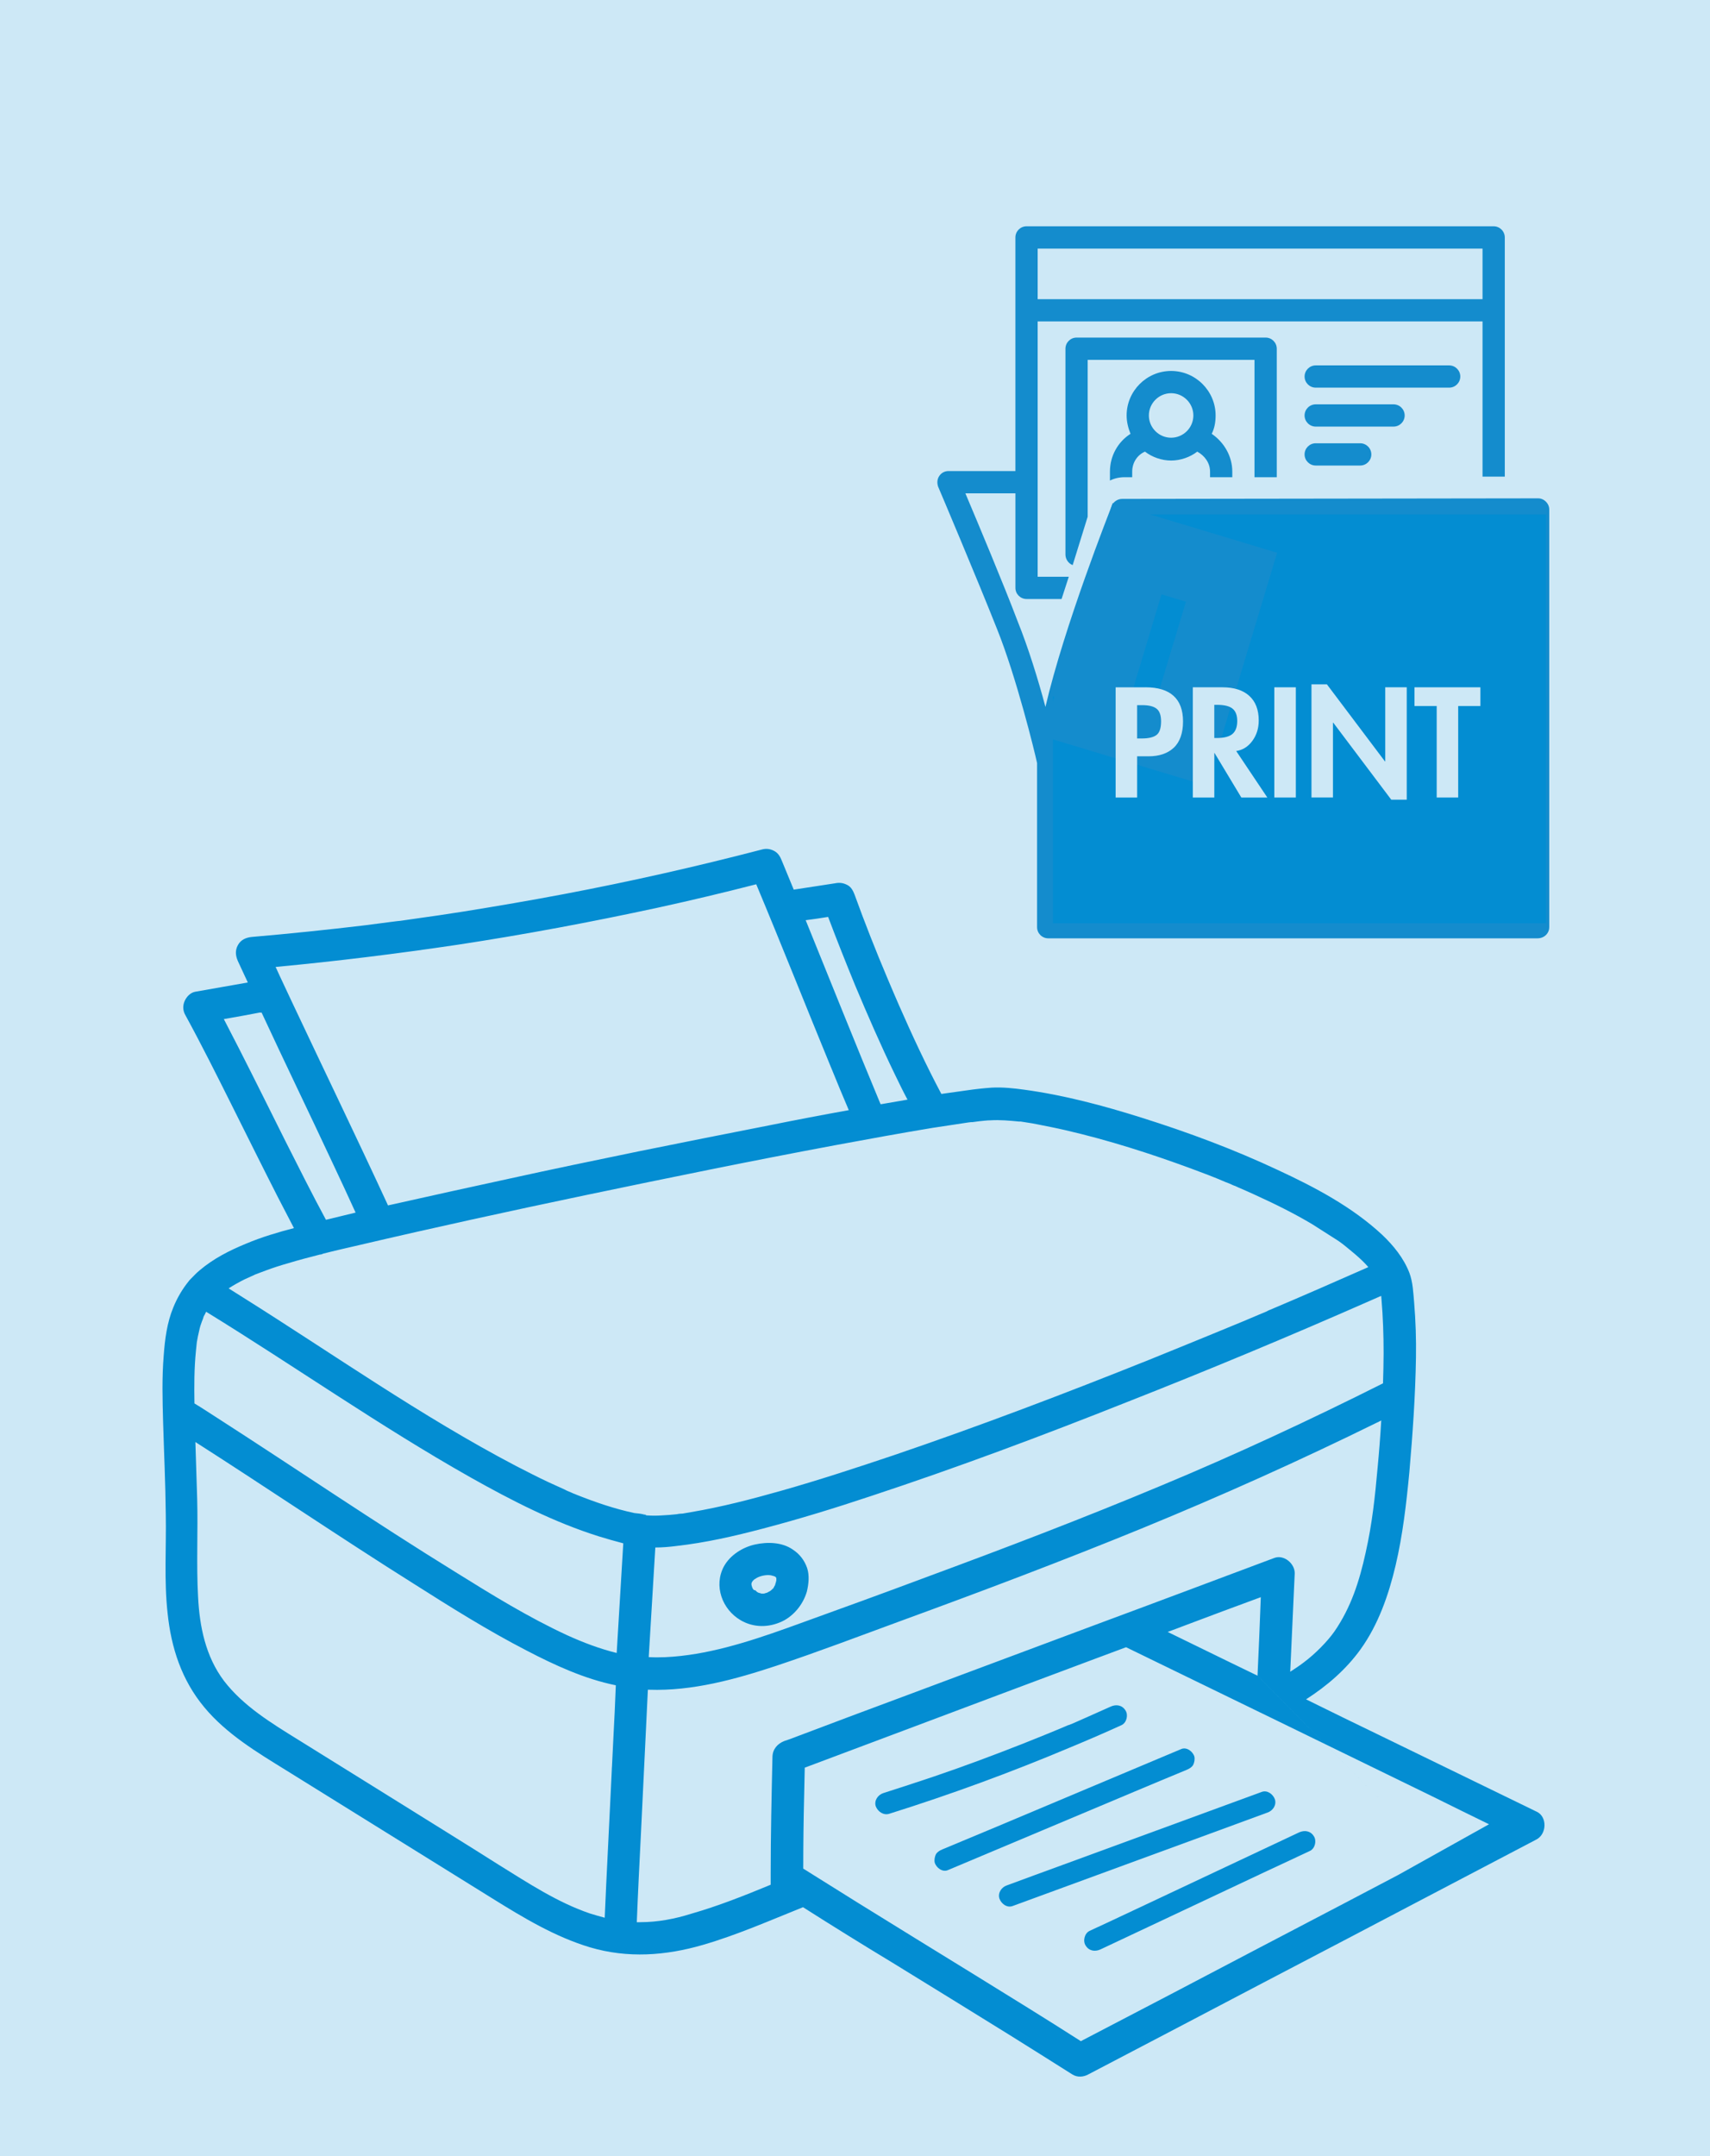<?xml version="1.0" encoding="UTF-8"?>
<svg id="Layer_1" data-name="Layer 1" xmlns="http://www.w3.org/2000/svg" xmlns:xlink="http://www.w3.org/1999/xlink" viewBox="0 0 1024.67 1291.58">
  <defs>
    <style>
      .cls-1 {
        fill: #fff;
      }

      .cls-2 {
        stroke: #148ccd;
        stroke-miterlimit: 3.99;
        stroke-width: 87.68px;
      }

      .cls-2, .cls-3 {
        fill: none;
      }

      .cls-4 {
        clip-path: url(#clippath-2);
      }

      .cls-5 {
        clip-path: url(#clippath-6);
      }

      .cls-6 {
        fill: #038dd2;
      }

      .cls-7 {
        clip-path: url(#clippath-7);
      }

      .cls-8 {
        clip-path: url(#clippath-1);
      }

      .cls-9 {
        clip-path: url(#clippath-4);
      }

      .cls-10 {
        clip-path: url(#clippath-9);
      }

      .cls-11 {
        clip-path: url(#clippath);
      }

      .cls-12 {
        clip-path: url(#clippath-3);
      }

      .cls-13 {
        fill: #008cd2;
      }

      .cls-14 {
        clip-path: url(#clippath-8);
      }

      .cls-15 {
        fill: #148ccd;
      }

      .cls-16 {
        clip-path: url(#clippath-5);
      }

      .cls-17 {
        fill: #cde8f6;
      }

      .cls-18 {
        clip-path: url(#clippath-10);
      }
    </style>
    <clipPath id="clippath">
      <rect class="cls-3" width="1024.67" height="1291.58"/>
    </clipPath>
    <clipPath id="clippath-1">
      <rect class="cls-3" x="97.33" y="508.17" width="829.33" height="736.76"/>
    </clipPath>
    <clipPath id="clippath-2">
      <rect class="cls-3" x="561.47" y="135.44" width="366.88" height="426.86"/>
    </clipPath>
    <clipPath id="clippath-3">
      <rect class="cls-3" x="630.95" y="417.23" width="295.49" height="135.81"/>
    </clipPath>
    <clipPath id="clippath-4">
      <rect class="cls-3" x="676.87" y="308.16" width="249.57" height="142.61"/>
    </clipPath>
    <clipPath id="clippath-5">
      <rect class="cls-3" x="625.33" y="315.79" width="98.67" height="154.67"/>
    </clipPath>
    <clipPath id="clippath-6">
      <rect class="cls-3" x="623.09" y="335.88" width="143.9" height="100.93" transform="translate(124.6 940.36) rotate(-73.23)"/>
    </clipPath>
    <clipPath id="clippath-7">
      <rect class="cls-3" x="621.95" y="334.64" width="145.95" height="102.97" transform="translate(124.72 940.09) rotate(-73.23)"/>
    </clipPath>
    <clipPath id="clippath-8">
      <rect class="cls-3" x="624" y="301.13" width="141.33" height="170.67"/>
    </clipPath>
    <clipPath id="clippath-9">
      <rect class="cls-3" x="621.95" y="334.64" width="145.95" height="102.97" transform="translate(124.72 940.09) rotate(-73.23)"/>
    </clipPath>
    <clipPath id="clippath-10">
      <rect class="cls-3" x="622.04" y="334.57" width="145.81" height="102.97" transform="translate(124.8 940.06) rotate(-73.23)"/>
    </clipPath>
  </defs>
  <g id="a46d069339">
    <g class="cls-11">
      <g>
        <path class="cls-1" d="m0,0h1024.67v1291.58H0V0Z"/>
        <path class="cls-17" d="m0,0h1024.67v1291.58H0V0Z"/>
      </g>
    </g>
    <path class="cls-6" d="m532.84,1086.5c36.6-11.48,72.85-24.77,108.2-39.66,10.41-4.31,20.81-8.79,31.04-13.46,3.05-1.44,4.13-6.1,2.33-8.79-1.97-3.23-5.56-3.77-8.79-2.33-4.49,1.97-8.79,3.95-13.28,5.92-2.15.9-4.31,1.97-6.46,2.87-.9.36-1.97.9-2.87,1.26-.54.18-1.08.54-1.8.72-.36.18-.72.36-1.08.36-8.79,3.77-17.76,7.35-26.73,10.94-17.77,7-35.53,13.64-53.47,19.74-10.23,3.41-20.45,6.82-30.68,10.05-3.23,1.07-5.56,4.48-4.48,7.89,1.26,3.23,4.66,5.56,8.07,4.49Z"/>
    <path class="cls-6" d="m711.2,1060.12c1.61-.72,2.87-1.43,3.77-2.87.72-1.44,1.08-3.41.72-5.03-.9-3.05-4.67-5.92-7.9-4.48-37.32,15.61-74.47,31.4-111.79,47.02-10.41,4.3-20.99,8.79-31.4,13.1-1.61.71-2.87,1.43-3.77,2.87-.72,1.43-1.08,3.41-.72,5.03.9,3.05,4.66,5.92,7.9,4.48,37.32-15.61,74.46-31.4,111.79-47.02,10.41-4.31,20.82-8.79,31.41-13.1Z"/>
    <path class="cls-6" d="m759.47,1085.78c3.23-1.08,5.56-4.48,4.49-7.9-1.08-3.05-4.49-5.74-7.9-4.48-39.66,14.53-79.31,29.07-118.97,43.6-11.31,4.13-22.61,8.25-33.73,12.38-3.23,1.08-5.56,4.48-4.49,7.9,1.08,3.05,4.49,5.74,7.9,4.48,39.66-14.54,79.31-29.07,118.97-43.6,11.31-4.13,22.61-8.26,33.73-12.38Z"/>
    <path class="cls-6" d="m652.89,1156.66c-3.05,1.43-4.13,6.1-2.33,8.79,1.97,3.23,5.56,3.77,8.79,2.33,32.66-15.43,65.32-30.69,97.97-46.12,9.15-4.3,18.48-8.61,27.64-12.92,3.05-1.44,4.13-6.1,2.33-8.79-1.97-3.23-5.56-3.77-8.79-2.33-32.66,15.43-65.31,30.68-97.97,46.11-9.15,4.31-18.3,8.61-27.63,12.92Z"/>
    <path class="cls-6" d="m385.34,907.06c.54.18,1.08.18,1.61.36h.18c-1.44-.54-1.8-.54-1.8-.36Z"/>
    <g class="cls-8">
      <path class="cls-6" d="m920.79,1085.24c-30.86-15.07-61.73-29.97-92.59-45.04-15.26-7.36-30.33-14.71-45.58-22.25,12.56-8.07,23.86-17.77,32.66-29.97,10.59-14.71,16.87-32.66,20.99-50.24,4.31-18.3,6.46-37.15,8.26-55.98,1.97-22.79,3.59-45.58,3.95-68.55.18-10.95-.18-21.89-1.08-32.84-.54-5.92-.72-12.2-2.87-17.94-3.41-8.79-9.51-16.33-16.33-22.79-17.95-16.69-40.38-28.53-62.45-38.76-26.38-12.39-53.83-22.61-81.82-31.41-22.79-7.18-46.3-13.46-69.98-16.69-6.46-.9-13.1-1.61-19.73-1.26-5.03.36-9.87.9-14.71,1.61-5.21.72-10.23,1.44-15.43,2.16-9.15-17.23-17.41-34.99-25.3-52.94-2.33-5.38-4.67-10.77-7-16.33-6.99-16.51-13.64-33.38-19.74-50.24-.9-2.33-2.15-4.66-4.48-5.74-2.51-1.26-4.67-1.44-7.35-.9-8.26,1.26-16.33,2.51-24.58,3.77-2.33-5.74-4.85-11.66-7.18-17.41-.9-2.33-2.16-4.48-4.49-5.74s-4.84-1.61-7.35-.9c-39.3,10.23-78.95,19.2-118.79,26.74-19.92,3.77-39.83,7.18-59.93,10.41-10.05,1.61-20.1,3.05-30.32,4.48-2.52.36-5.03.72-7.54,1.08-.54,0-1.08.18-1.8.18-1.44.18-2.87.36-4.31.54-5.02.72-10.05,1.26-15.07,1.97-22.61,2.69-45.22,5.03-68.01,7-3.41.35-6.46,1.61-8.26,4.84s-1.44,6.46,0,9.69c1.97,4.31,3.95,8.43,5.92,12.74-10.59,1.8-20.99,3.77-31.58,5.56-2.87.54-5.2,3.05-6.28,5.56-1.26,2.88-1.07,5.92.54,8.61,9.69,17.77,18.66,35.71,27.63,53.65,9.16,18.31,18.31,36.79,27.64,55.09,3.23,6.28,6.46,12.38,9.69,18.66-9.69,2.52-19.38,5.39-28.71,9.33-10.05,4.13-19.56,8.97-27.81,15.97-1.97,1.61-3.77,3.59-5.56,5.39-.36.36-.72.71-1.08,1.26-3.77,4.67-6.82,9.87-9.15,15.61-3.77,9.15-5.02,19.02-5.74,28.89-1.08,13.1-.72,26.38-.36,39.48.54,18.48,1.43,36.96,1.61,55.63.36,19.74-1.08,39.47,1.08,59.04,2.15,20.81,8.43,40.19,22.07,56.52,13.28,15.97,31.58,26.92,48.99,37.68,41.27,25.66,82.36,51.14,123.64,76.8,18.48,11.48,37.5,22.97,58.49,29.25,22.43,6.64,45.22,5.02,67.47-1.44,20.46-5.92,40.38-14.71,60.11-22.61,17.76,11.3,35.71,22.43,53.83,33.38,23.33,14.35,46.66,28.71,69.8,43.07,12.56,7.9,25.3,15.79,37.68,23.68,3.05,1.97,6.82,1.61,9.69,0,34.99-18.3,69.98-36.6,104.79-54.91,34.99-18.3,69.98-36.6,104.79-54.91,19.56-10.22,39.3-20.64,58.86-30.86,6.28-3.23,6.64-13.64.18-16.69Zm-537.24,66.21h-1.97c.71-17.95,1.61-35.71,2.51-53.66,1.08-22.25,2.15-44.5,3.23-66.93.36-6.28.54-12.56.9-18.67h.72c26.02.9,51.86-6.28,76.26-14.35,25.3-8.43,50.24-17.94,75.19-27.09,48.09-17.58,96.18-35.71,143.55-55.09,47.73-19.56,94.92-40.73,141.22-63.52.9-.36,1.79-.9,2.51-1.26-.54,9.33-1.26,18.66-2.15,27.99-1.61,17.95-3.23,33.56-7.18,51.14-3.77,17.23-8.79,32.84-18.66,47.19-4.13,5.92-11.48,13.46-18.48,18.66-2.51,1.97-5.39,3.77-8.07,5.56.9-19.56,1.79-39.3,2.69-58.85.18-5.92-6.46-11.48-12.2-9.33-17.41,6.46-34.81,13.1-52.22,19.56-17.58,6.64-35.17,13.1-52.93,19.73-18.48,6.82-36.79,13.82-55.27,20.64-19.92,7.35-39.66,14.89-59.57,22.25-21.71,8.07-43.42,16.15-65.14,24.4-2.87,1.08-5.56,2.16-8.43,3.05-4.13,1.61-7,4.84-7.18,9.33-.54,23.51-1.07,47.02-1.07,70.52v6.28c-15.61,6.46-31.4,12.74-47.73,17.41-9.69,3.05-19.92,5.03-30.5,5.03Zm-17.05-93.31v.54c-.18,5.38-.54,10.58-.72,15.97m-2.52,54.01c-.35,6.64-.54,13.46-.9,20.1-2.87-.72-5.74-1.61-8.79-2.52-19.56-6.64-37.15-18.3-54.55-29.07-20.09-12.74-40.19-25.12-60.29-37.68-20.09-12.56-40.19-24.94-60.29-37.5-15.97-9.87-32.66-20.1-44.14-34.99-11.13-14.71-14.71-32.66-15.61-50.42-1.08-19.56,0-39.3-.54-58.85-.35-11.31-.71-22.61-1.07-33.92,43.78,27.99,86.85,57.24,130.81,84.88,22.07,14,44.32,27.99,67.65,40.02,16.87,8.79,34.81,17.05,53.47,20.82-.36,10.41-.9,20.64-1.44,31.04m-210.84-434.06c13.99,30.15,28.53,60.11,42.53,90.08,4.67,9.87,9.33,19.92,13.82,29.79-5.92,1.43-11.84,2.87-17.77,4.31-8.43-15.61-16.33-31.41-24.41-47.38-9.15-18.3-18.3-36.79-27.63-55.09-3.05-5.92-6.1-11.84-9.15-17.76,7.18-1.26,14.53-2.52,21.71-3.95.36.18.54.18.9,0Zm339.5-57.24c5.2,13.82,10.58,27.28,16.15,40.91,7.54,17.95,15.26,35.71,23.69,53.11,2.51,5.2,5.03,10.41,7.72,15.43-5.21.9-10.41,1.8-15.61,2.69h-.54c-15.26-36.6-29.97-73.57-44.86-110.18,4.48-.54,8.97-1.26,13.46-1.97Zm1.79,90.26c3.41,8.43,7,17.05,10.59,25.48-15.97,2.87-31.94,5.92-47.91,9.15-25.84,5.03-51.68,10.23-77.52,15.43-26.2,5.39-52.22,10.77-78.24,16.51-23.32,5.02-46.65,10.22-69.98,15.43-.9.18-1.61.35-2.51.54-.18-.36-.18-.54-.36-.9-18.66-40.38-38.04-80.39-57.06-120.77-3.23-6.99-6.64-13.99-9.87-21.17,36.43-3.41,72.67-7.9,108.92-13.28,40.19-6.1,80.39-13.64,120.22-22.25,19.73-4.31,39.3-8.97,58.85-13.99,15.26,36.43,29.79,73.21,44.86,109.82Zm303.26,103.35c1.97,1.26,3.77,2.69,5.56,4.13-.54-.36,1.79,1.43,2.15,1.79,1.08.9,2.16,1.8,3.23,2.69,2.69,2.33,5.39,4.84,7.72,7.54-19.56,8.61-39.12,17.23-58.68,25.48,0,0-1.44.54-1.61.72-.36.18-.72.36-1.08.54-1.44.54-2.87,1.26-4.31,1.79-3.05,1.26-6.28,2.69-9.33,3.95-6.1,2.51-12.2,5.03-18.3,7.54-12.56,5.2-25.13,10.23-37.86,15.43-50.6,20.28-101.56,39.66-153.24,57.24-22.43,7.54-44.86,14.9-67.65,21.35-17.77,5.03-35.71,9.69-53.83,12.74-1.79.36-3.41.54-5.2.9h-.9.36c-.9,0-1.97.18-2.87.36-3.05.36-6.1.54-9.33.72-2.69.18-5.2.18-7.9,0-.36,0-.72,0-1.26-.18h.18q-.18,0-.36-.18h-.54c-.18,0-.54-.18-.71-.18s-.18-.18-.18-.18c-1.61-.36-3.59-.54-5.2-.71-11.84-2.52-23.33-6.46-34.63-10.95-.54-.18-1.08-.54-1.8-.72,0,0-1.26-.54-1.61-.72-1.26-.54-2.69-1.07-3.95-1.79-3.23-1.44-6.64-3.05-9.87-4.49-6.46-3.05-12.74-6.28-19.02-9.51-56.88-29.79-109.64-67.11-164.01-101.21-2.69-1.79-5.56-3.41-8.26-5.2,3.05-1.97,6.28-3.77,9.51-5.38,1.97-.9,3.95-1.8,5.92-2.69-.18,0,2.15-.9,2.69-1.08,1.43-.54,2.87-1.08,4.3-1.61,4.31-1.61,8.8-3.05,13.28-4.31,6.46-1.97,12.74-3.59,19.02-5.2.72,0,1.26-.18,1.97-.54,7-1.8,14.18-3.41,21.17-5.03,45.22-10.59,90.44-20.45,135.84-29.96,49.89-10.41,99.77-20.64,149.83-29.97,19.38-3.59,38.94-7.18,58.49-10.41,7.18-1.08,14.18-2.16,21.35-3.23h.18c.72-.18,1.44-.18,2.16-.18,1.43-.18,2.87-.36,4.13-.54,2.16-.18,4.48-.54,6.64-.54,5.74-.35,11.48.18,17.05.72h1.08c1.07.18,2.15.36,3.41.54,2.33.36,4.67.71,7.18,1.26,5.39,1.08,10.95,2.15,16.33,3.41,25.66,5.92,50.96,14,75.72,23.15,6.82,2.51,13.46,5.02,20.1,7.9,1.44.54,2.87,1.07,4.31,1.79.36.18,1.26.54,1.43.54.72.35,1.62.71,2.33,1.07,3.05,1.26,6.1,2.69,9.33,4.13,11.84,5.38,23.51,11.13,34.63,17.76m-669.85,107.31c-.18-10.59-.18-20.99.9-31.58.18-1.26.18-2.33.36-3.59,0-.54.18-1.07.18-1.61.36-2.33.9-4.67,1.44-6.99.36-1.8.9-3.59,1.61-5.39.36-.9.71-1.61.9-2.51.18-.54.36-.9.72-1.44s.54-1.26.9-1.79c53.11,32.66,104.07,68.54,158.44,99.23,24.58,13.82,50.07,26.92,76.98,35.35,4.66,1.43,9.69,2.87,14.53,4.13-1.26,21.89-2.69,43.79-3.95,65.68-10.23-2.52-20.09-6.28-29.6-10.59-23.33-10.77-45.4-24.4-67.29-38.04-48.27-29.79-95.1-61.72-142.83-92.41-4.48-2.87-8.79-5.74-13.28-8.43Zm276.16,86.31c4.13,0,8.43-.36,12.56-.9,17.59-1.97,34.81-5.92,51.86-10.41,21.89-5.74,43.43-12.38,64.96-19.56,51.68-17.05,102.46-36.07,153.06-56.17,48.81-19.2,97.07-39.3,145.17-60.47,2.51-1.08,4.84-2.16,7.35-3.23,0,.71.18,1.43.18,2.15.9,10.59,1.26,21.35,1.26,32.12,0,6.1-.18,12.02-.36,18.13-43.6,21.89-88.29,42.7-133.15,61.36-46.29,19.38-93.31,37.32-140.5,54.73-24.94,9.33-50.06,18.48-75.01,27.46-23.15,8.43-47.73,17.05-71.95,19.73-6.46.72-12.92,1.08-19.38.72,1.26-21.71,2.69-43.78,3.95-65.67Zm445.19,196.13c-10.59,5.56-21.17,11.13-31.76,16.69-34.99,18.3-69.98,36.6-104.79,54.91-17.95,9.33-35.71,18.66-53.66,27.99-20.99-13.46-42.34-26.56-63.52-39.66-23.32-14.35-46.65-28.71-69.8-43.06-10.94-6.82-22.07-13.82-33.02-20.64,0-14.54.18-29.25.54-43.79.18-5.56.18-11.13.36-16.69,19.56-7.35,39.3-14.71,58.86-22.07,19.92-7.54,39.83-14.89,59.75-22.43,18.48-7,37.15-13.82,55.63-20.82,6.1-2.33,12.2-4.48,18.3-6.82,30.68,14.9,61.19,29.79,91.87,44.68,30.69,14.89,61.37,29.96,92.05,44.86,11.31,5.56,22.43,11.13,33.56,16.51m-18.13,11.48c-6.1,3.23-12.38,6.46-18.48,9.69m-26.2-33.38-75.91-76.8c-5.74-2.87-11.66-5.56-17.4-8.43-12.2-5.92-24.23-11.84-36.43-17.77,3.41-1.26,6.82-2.51,10.05-3.77,15.25-5.74,30.51-11.48,45.76-17.05-.54,15.61-1.26,31.4-1.97,47.01Z"/>
    </g>
    <path class="cls-6" d="m443.84,970.58c7.71,4.48,16.69,4.48,24.76.71,7.18-3.41,12.74-10.41,14.9-17.94,1.07-4.48,1.61-9.51.18-13.99-1.61-4.67-4.48-8.43-8.61-11.13-6.46-4.49-15.25-4.67-22.61-3.05-7.35,1.61-14.89,6.28-18.66,13.1-6.28,11.66-1.07,25.84,10.05,32.3Zm7.54-18.48c-.36-.54-.54-.9-.72-1.44-.18-.36-.18-.9-.36-1.26v-.9c0-.18.18-.36.18-.54.18-.36.36-.54.54-.9.36-.36.71-.72.9-.9.36-.18.54-.36.9-.54.54-.36,1.08-.72,1.61-.9,1.26-.54,2.69-.9,3.95-1.07,1.26-.18,2.33-.18,3.59,0,.72.18,1.26.36,1.97.54.18.18.54.18.72.36l.18.18.18.18c0,.18,0,.36.18.36v1.43c-.18.54-.18.9-.36,1.44-.18.36-.35.9-.35,1.26-.36.54-.54,1.08-.9,1.61q.18-.18.36-.36-.18.18-.36.36v.18c-.18.36-.54.71-.71.71l-.18.18c-.36.36-.72.54-1.08.9-.71.36-1.26.72-1.97,1.08-.71.18-1.26.36-1.97.54h-1.43c-.54-.18-1.26-.36-1.8-.54-.36-.18-.9-.54-1.26-.72.18.18.36.18.54.36-.18-.18-.35-.36-.54-.54-.36-.18-.54-.54-.54-.54-.72,0-.9-.18-1.26-.54Z"/>
    <path class="cls-6" d="m452.27,952.99c.18.18.36.36.54.54l.18.18c-.54-.72-.72-.9-.72-.72Z"/>
    <path class="cls-6" d="m462.68,952.1l.72-.72v-.18c-.72.71-.9.9-.72.9Z"/>
    <path class="cls-15" d="m765.07,285.86v-76.97c0-3.67-3-6.67-6.66-6.67h-113.3c-3.67,0-6.67,3-6.67,6.67v123.29c0,2.67,1.67,5.33,4.33,6.33l8.99-28.99v-93.97h99.97v70.31h13.33Z"/>
    <path class="cls-15" d="m765.07,332.18v-6.33h-76.64l-4,12.99h73.98c3.66,0,6.66-3,6.66-6.67Z"/>
    <path class="cls-15" d="m738.42,285.86v-3.33c0-9.33-5-17.66-12.33-22.66,1.67-3.33,2.33-7,2.33-11,0-14.66-12-26.66-26.66-26.66s-26.66,11.99-26.66,26.66c0,4,1,7.67,2.33,11-7.33,4.66-12.33,12.99-12.33,22.66v5.33c2.67-1.33,5.67-2,8.67-2h4.67v-3.33c0-5.33,2.99-9.99,7.66-11.99,4.33,3.33,10,5.33,15.66,5.33s11.33-2,15.66-5.33c4.33,2.33,7.67,6.67,7.67,11.99v3.33h13.33Zm-36.66-50.32c7.33,0,13.33,6,13.33,13.33s-5.99,13.33-13.33,13.33-13.33-6-13.33-13.33,6-13.33,13.33-13.33Z"/>
    <path class="cls-15" d="m901.7,352.17v-26.66h-13.33v19.99h-205.94l-4.33,13.33h216.93c3.67,0,6.67-2.99,6.67-6.66Z"/>
    <g class="cls-4">
      <path class="cls-15" d="m928.35,555.44v-250.25c0-1.67-.67-3.33-2-4.67s-3-2-4.67-2l-249.25.33c-2.67,0-5.33,1.67-6.33,4.33-1.33,3.67-28.32,71.64-39.65,120.29-4.33-16.33-10.33-35.65-16.66-51.31-8.33-21.99-23.99-59.32-31.32-76.65h29.99v56.65c0,3.67,3,6.66,6.67,6.66h20.99l4.33-13.33h-18.66v-152.95h266.58v92.97h13.33v-143.29c0-3.67-3-6.67-6.67-6.67h-279.91c-3.67,0-6.67,3-6.67,6.67v139.95h-39.99c-2.33,0-4.33,1-5.66,3s-1.33,4.33-.67,6.33c.33.67,23.99,56.65,35.32,85.3,11.66,28.99,22.66,73.98,23.99,80.31v98.3c0,3.67,3,6.67,6.67,6.67h293.23c4,0,7-3,7-6.67Zm-39.98-406.53v30.32h-266.58v-30.32h266.58Zm26.66,399.87h-279.91v-92.64c0-33.32,33.99-123.63,41.99-144.29l237.92-.33v237.26Z"/>
    </g>
    <path class="cls-15" d="m875.04,225.55c0-3.67-2.99-6.67-6.66-6.67h-79.97c-3.67,0-6.67,3-6.67,6.67s3,6.66,6.67,6.66h79.97c3.67,0,6.66-2.99,6.66-6.66Z"/>
    <path class="cls-15" d="m841.71,248.87c0-3.66-2.99-6.66-6.66-6.66h-46.65c-3.67,0-6.67,3-6.67,6.66s3,6.67,6.67,6.67h46.65c3.67,0,6.66-3,6.66-6.67Z"/>
    <path class="cls-15" d="m788.4,265.53c-3.67,0-6.67,3-6.67,6.67s3,6.66,6.67,6.66h26.66c3.67,0,6.67-2.99,6.67-6.66s-3-6.67-6.67-6.67h-26.66Z"/>
    <g class="cls-12">
      <path class="cls-6" d="m630.95,417.23h295.5v135.81h-295.5v-135.81Z"/>
    </g>
    <g class="cls-9">
      <path class="cls-6" d="m676.87,308.16h249.58v142.61h-249.58v-142.61Z"/>
    </g>
    <g class="cls-16">
      <g class="cls-5">
        <g class="cls-7">
          <path class="cls-13" d="m713.76,334.41l-.43-14.14,2.42.76-87.84,119.97-.7-2.07,94.96,28.6-1.72,1.35-6.69-134.44v-.03m2.68-.08v-.03l6.69,134.44.09,1.9-1.82-.55-94.96-28.61-1.81-.54,1.11-1.53,87.84-119.97,2.3-3.15.12,3.9.42,14.14Z"/>
        </g>
      </g>
    </g>
    <g class="cls-14">
      <g class="cls-10">
        <g class="cls-18">
          <path class="cls-2" d="m666.68,301.4l-42.07,139.61,98.59,29.71,42.07-139.61-98.59-29.71"/>
        </g>
      </g>
    </g>
    <path class="cls-17" d="m686.48,411.71c7.4,0,12.98,1.71,16.75,5.13,3.78,3.42,5.67,8.54,5.67,15.35s-1.84,12.24-5.52,15.69c-3.68,3.45-8.73,5.17-15.15,5.17h-6.83v24.69h-12.88v-66.02h17.96Zm-5.08,30.65h2.79c4.03,0,6.96-.69,8.79-2.06,1.84-1.38,2.77-4.1,2.77-8.19,0-3.61-.89-6.13-2.67-7.56-1.78-1.43-4.68-2.15-8.71-2.15h-2.98v19.96Z"/>
    <path class="cls-17" d="m732.53,411.71c6.94,0,12.3,1.71,16.06,5.13,3.78,3.42,5.67,8.33,5.67,14.75,0,4.67-1.27,8.74-3.81,12.21-2.54,3.47-5.77,5.5-9.69,6.08l18.65,27.85h-15.58l-16.02-26.63h-.17v26.63h-12.88v-66.02h17.77Zm-4.9,30.38h1.4c4.43,0,7.59-.81,9.5-2.44,1.9-1.64,2.85-4.21,2.85-7.71s-.94-5.92-2.81-7.44c-1.86-1.53-4.99-2.29-9.38-2.29h-1.56v19.88Z"/>
    <path class="cls-17" d="m776.49,411.71v66.02h-12.88v-66.02h12.88Z"/>
    <path class="cls-17" d="m795.13,409.96l34.77,46.15h.17v-44.4h12.88v67.33h-9.27l-34.77-46.15h-.17v44.83h-12.88v-67.77h9.27Z"/>
    <path class="cls-17" d="m887.09,411.71v11.21h-13.31v54.81h-12.88v-54.81h-13.31v-11.21h39.5Z"/>
  </g>
</svg>